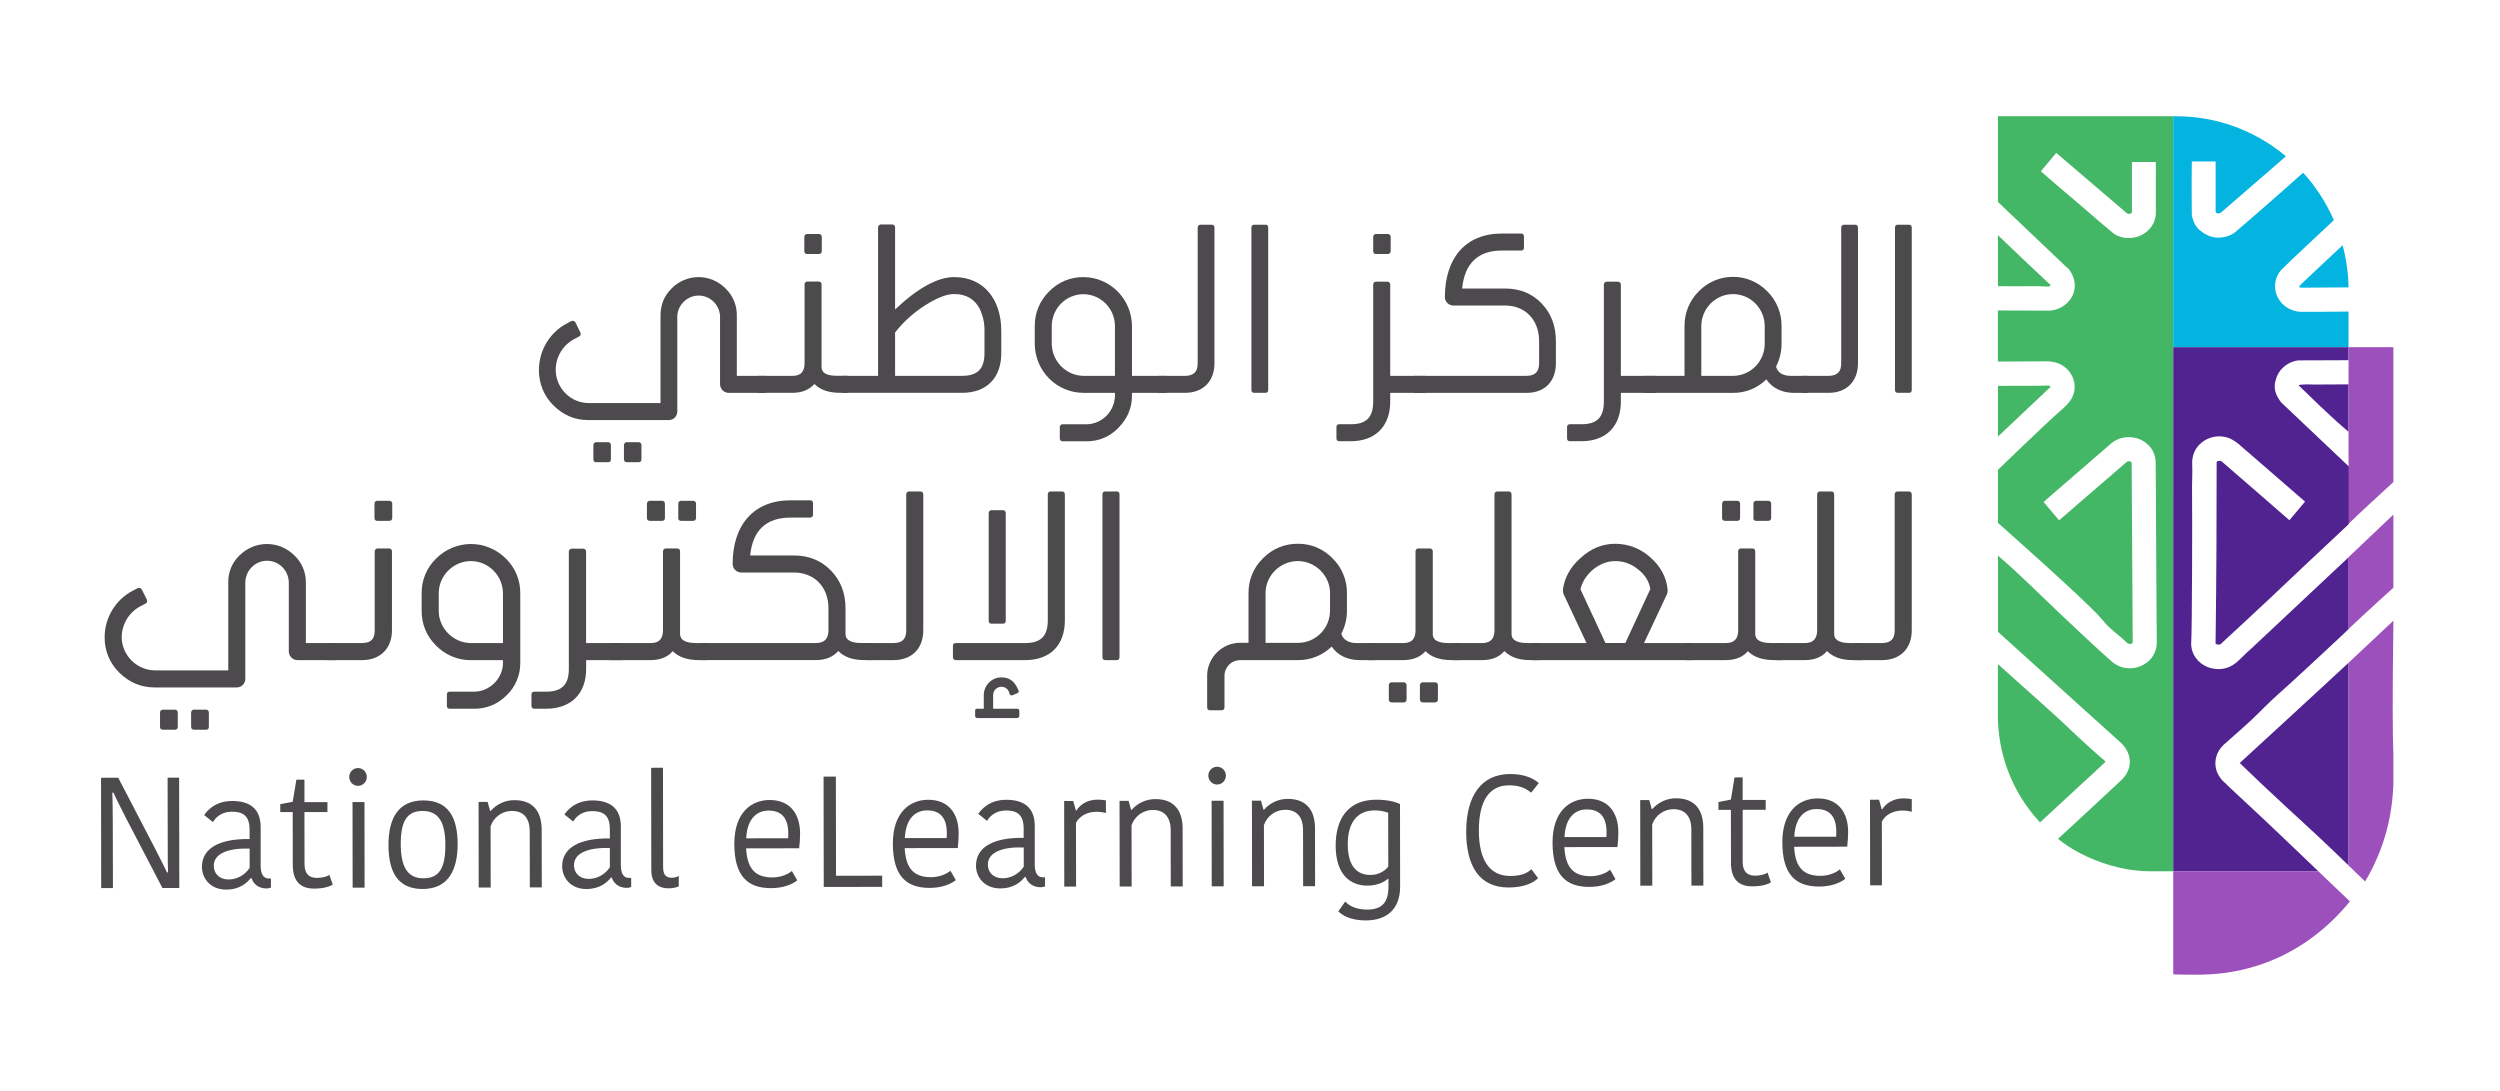 <svg width="110" height="48" viewBox="0 0 110 48" fill="none" xmlns="http://www.w3.org/2000/svg">
<path d="M25.898 17.735H29.063V13.893C29.063 13.422 29.214 13.022 29.549 12.694C29.704 12.535 29.889 12.409 30.093 12.323C30.297 12.237 30.516 12.192 30.737 12.192C30.958 12.192 31.176 12.237 31.38 12.323C31.584 12.409 31.769 12.535 31.925 12.694C32.086 12.848 32.213 13.034 32.298 13.24C32.383 13.447 32.425 13.669 32.42 13.893V16.538H33.694V17.286H32.056C31.957 17.284 31.863 17.243 31.793 17.173C31.724 17.102 31.684 17.006 31.682 16.907V13.893C31.665 13.652 31.559 13.426 31.384 13.261C31.21 13.097 30.98 13.005 30.742 13.005C30.503 13.005 30.274 13.097 30.099 13.261C29.925 13.426 29.818 13.652 29.801 13.893V18.114C29.799 18.213 29.759 18.307 29.689 18.377C29.619 18.445 29.525 18.484 29.427 18.483H25.878C25.291 18.483 24.786 18.268 24.351 17.838C24.144 17.634 23.981 17.39 23.872 17.121C23.762 16.851 23.708 16.562 23.713 16.27C23.715 15.852 23.828 15.442 24.042 15.085C24.256 14.727 24.562 14.435 24.927 14.24L25.139 14.127C25.158 14.119 25.178 14.116 25.198 14.117C25.223 14.116 25.248 14.122 25.269 14.135C25.291 14.147 25.308 14.166 25.32 14.189L25.532 14.619C25.542 14.642 25.549 14.666 25.552 14.691C25.553 14.715 25.547 14.738 25.534 14.758C25.521 14.778 25.503 14.794 25.482 14.804L25.269 14.917C25.024 15.046 24.819 15.24 24.674 15.478C24.53 15.716 24.453 15.989 24.45 16.269C24.453 16.657 24.606 17.028 24.877 17.302C25.148 17.577 25.515 17.732 25.898 17.735ZM26.879 19.6V20.204C26.879 20.297 26.839 20.338 26.747 20.338H26.241C26.149 20.338 26.109 20.297 26.109 20.204V19.6C26.109 19.508 26.149 19.456 26.241 19.456H26.746C26.839 19.456 26.879 19.508 26.879 19.6ZM28.224 19.6V20.204C28.224 20.297 28.183 20.338 28.093 20.338H27.596C27.505 20.338 27.454 20.297 27.454 20.204V19.6C27.452 19.581 27.454 19.561 27.46 19.543C27.467 19.524 27.477 19.508 27.491 19.494C27.504 19.48 27.521 19.469 27.539 19.463C27.557 19.456 27.577 19.454 27.596 19.456H28.092C28.185 19.456 28.224 19.508 28.224 19.6Z" fill="#4C4A4C"/>
<path d="M35.401 15.973V12.53C35.399 12.511 35.401 12.491 35.407 12.473C35.413 12.454 35.424 12.438 35.437 12.424C35.451 12.41 35.467 12.399 35.486 12.393C35.504 12.387 35.523 12.385 35.542 12.387H36.007C36.026 12.385 36.046 12.387 36.064 12.393C36.082 12.399 36.099 12.41 36.112 12.424C36.126 12.438 36.136 12.454 36.142 12.473C36.149 12.491 36.151 12.511 36.149 12.53V16.116C36.144 16.162 36.149 16.208 36.163 16.253C36.177 16.297 36.2 16.337 36.23 16.372C36.331 16.475 36.533 16.536 36.827 16.536H37.302V17.284H36.958C36.463 17.284 36.089 17.15 35.846 16.905C35.836 16.894 35.825 16.894 35.825 16.885C35.819 16.904 35.809 16.921 35.795 16.936C35.562 17.174 35.249 17.284 34.852 17.284H33.338V16.537H34.875C35.239 16.537 35.401 16.352 35.401 15.973ZM35.39 11.045V10.44C35.39 10.348 35.431 10.297 35.522 10.297H36.018C36.037 10.294 36.056 10.297 36.074 10.303C36.093 10.31 36.109 10.32 36.123 10.334C36.136 10.348 36.147 10.364 36.153 10.383C36.159 10.401 36.161 10.421 36.159 10.44V11.045C36.159 11.136 36.108 11.177 36.018 11.177H35.522C35.433 11.177 35.39 11.136 35.39 11.045Z" fill="#4C4A4C"/>
<path d="M42.336 17.284H37.048V16.537H38.635V10.019C38.634 9.999 38.638 9.979 38.645 9.961C38.652 9.942 38.664 9.926 38.678 9.912C38.693 9.898 38.71 9.888 38.728 9.882C38.747 9.876 38.767 9.874 38.787 9.876H39.252C39.343 9.876 39.384 9.927 39.384 10.019V13.616C40.385 12.673 41.255 12.192 41.982 12.192C43.297 12.192 44.056 13.185 44.056 14.558V15.542C44.056 16.628 43.408 17.284 42.336 17.284ZM43.317 15.542V14.558C43.324 14.228 43.254 13.901 43.115 13.603C42.893 13.162 42.508 12.938 41.982 12.938C41.639 12.938 41.216 13.111 40.698 13.439C40.197 13.757 39.752 14.159 39.384 14.628V16.537H42.336C43.014 16.537 43.317 16.228 43.317 15.542Z" fill="#4C4A4C"/>
<path d="M49.058 17.407V17.285H47.673C47.106 17.285 46.562 17.058 46.16 16.653C45.758 16.247 45.531 15.697 45.529 15.123V14.354C45.526 14.07 45.58 13.788 45.688 13.525C45.796 13.263 45.955 13.026 46.157 12.828C46.354 12.623 46.59 12.462 46.851 12.352C47.112 12.243 47.392 12.189 47.674 12.193C48.239 12.194 48.781 12.423 49.18 12.828C49.58 13.233 49.806 13.782 49.807 14.354V16.538H51.335V17.286H49.807V17.409C49.807 17.951 49.605 18.424 49.211 18.822C49.03 19.013 48.814 19.164 48.574 19.266C48.334 19.368 48.075 19.419 47.815 19.416H46.763C46.745 19.419 46.727 19.417 46.71 19.411C46.693 19.405 46.678 19.395 46.665 19.382C46.652 19.369 46.643 19.354 46.637 19.337C46.631 19.32 46.629 19.301 46.631 19.283V18.802C46.629 18.784 46.631 18.766 46.637 18.749C46.643 18.732 46.652 18.716 46.665 18.703C46.678 18.69 46.693 18.68 46.71 18.675C46.727 18.669 46.745 18.667 46.763 18.669H47.815C48.143 18.662 48.456 18.527 48.687 18.292C48.919 18.056 49.052 17.74 49.058 17.407ZM47.673 16.538H49.058V14.354C49.058 13.981 48.912 13.622 48.651 13.358C48.39 13.094 48.037 12.945 47.668 12.945C47.299 12.945 46.945 13.094 46.684 13.358C46.424 13.622 46.277 13.981 46.277 14.354V15.123C46.282 15.496 46.43 15.854 46.691 16.118C46.952 16.382 47.304 16.533 47.673 16.538Z" fill="#4C4A4C"/>
<path d="M52.698 15.983V10.03C52.698 9.938 52.738 9.887 52.829 9.887H53.304C53.396 9.887 53.436 9.938 53.436 10.03V15.983C53.436 16.782 52.93 17.284 52.152 17.284H50.978V16.538H52.162C52.536 16.526 52.698 16.352 52.698 15.983Z" fill="#4C4A4C"/>
<path d="M55.679 17.284H55.194C55.103 17.284 55.062 17.243 55.062 17.151V10.02C55.062 9.928 55.103 9.887 55.194 9.887H55.679C55.76 9.887 55.801 9.928 55.801 10.02V17.151C55.801 17.243 55.762 17.284 55.679 17.284Z" fill="#4C4A4C"/>
<path d="M60.421 17.672V12.537C60.421 12.445 60.462 12.394 60.553 12.394H61.028C61.047 12.392 61.067 12.394 61.085 12.4C61.103 12.407 61.12 12.418 61.133 12.431C61.147 12.445 61.157 12.462 61.163 12.48C61.17 12.498 61.172 12.518 61.17 12.537V16.537H62.715V17.285H61.17V17.672C61.17 18.758 60.512 19.413 59.44 19.413H58.935C58.843 19.413 58.803 19.373 58.803 19.28V18.799C58.803 18.706 58.843 18.666 58.935 18.666H59.44C60.118 18.668 60.421 18.36 60.421 17.672ZM60.421 11.045V10.44C60.421 10.348 60.462 10.297 60.553 10.297H61.048C61.067 10.294 61.086 10.297 61.105 10.303C61.123 10.309 61.139 10.32 61.153 10.334C61.167 10.347 61.177 10.364 61.183 10.383C61.19 10.401 61.192 10.421 61.19 10.44V11.045C61.19 11.136 61.139 11.177 61.048 11.177H60.553C60.462 11.177 60.421 11.136 60.421 11.045Z" fill="#4C4A4C"/>
<path d="M66.082 10.275H66.922C67.013 10.275 67.054 10.317 67.054 10.409V10.89C67.054 10.982 67.013 11.024 66.922 11.024H66.082C65.031 11.024 64.444 11.587 64.333 12.695H66.224C66.872 12.695 67.408 12.911 67.832 13.352C68.256 13.793 68.459 14.345 68.459 15.011V15.985C68.459 16.784 67.964 17.286 67.174 17.286H62.21V16.537H67.165C67.538 16.537 67.721 16.363 67.721 15.983V15.01C67.721 14.088 67.124 13.443 66.224 13.443H63.949C63.851 13.443 63.757 13.405 63.687 13.336C63.617 13.267 63.577 13.173 63.575 13.074C63.575 11.392 64.454 10.275 66.082 10.275Z" fill="#4C4A4C"/>
<path d="M70.57 17.672V12.538C70.568 12.518 70.57 12.499 70.577 12.48C70.583 12.462 70.594 12.445 70.607 12.431C70.621 12.418 70.637 12.407 70.655 12.401C70.673 12.394 70.693 12.392 70.712 12.394H71.177C71.196 12.392 71.216 12.395 71.234 12.401C71.252 12.408 71.268 12.418 71.281 12.432C71.295 12.446 71.305 12.462 71.312 12.481C71.318 12.499 71.32 12.518 71.318 12.538V16.538H72.855V17.286H71.318V17.672C71.318 18.758 70.661 19.413 69.589 19.413H69.083C68.992 19.413 68.951 19.373 68.951 19.28V18.799C68.951 18.707 68.992 18.666 69.083 18.666H69.589C70.267 18.668 70.57 18.36 70.57 17.672Z" fill="#4C4A4C"/>
<path d="M78.791 16.538H79.549V17.286H78.932C78.406 17.286 77.971 17.071 77.719 16.692C77.525 16.883 77.296 17.035 77.044 17.137C76.793 17.238 76.523 17.289 76.252 17.286H72.359V16.538H74.119V14.354C74.115 14.068 74.169 13.785 74.277 13.521C74.385 13.256 74.544 13.017 74.746 12.817C74.943 12.615 75.178 12.455 75.436 12.346C75.695 12.237 75.972 12.181 76.252 12.181C76.533 12.181 76.81 12.237 77.069 12.346C77.327 12.455 77.562 12.615 77.759 12.817C77.962 13.017 78.122 13.256 78.23 13.52C78.338 13.784 78.392 14.068 78.389 14.354V15.123C78.39 15.472 78.307 15.817 78.147 16.127C78.212 16.403 78.457 16.538 78.791 16.538ZM74.857 14.355V16.538H76.252C76.622 16.537 76.977 16.388 77.238 16.123C77.5 15.858 77.647 15.499 77.648 15.124V14.354C77.648 13.979 77.501 13.62 77.239 13.355C76.978 13.089 76.623 12.941 76.252 12.941C75.882 12.941 75.528 13.089 75.266 13.355C75.004 13.62 74.857 13.979 74.857 14.354V14.355Z" fill="#4C4A4C"/>
<path d="M81.013 15.983V10.03C81.013 9.938 81.054 9.887 81.145 9.887H81.62C81.711 9.887 81.751 9.938 81.751 10.03V15.983C81.751 16.782 81.246 17.284 80.467 17.284H79.294V16.538H80.477C80.851 16.526 81.013 16.352 81.013 15.983Z" fill="#4C4A4C"/>
<path d="M83.996 17.284H83.511C83.42 17.284 83.379 17.243 83.379 17.151V10.02C83.379 9.928 83.42 9.887 83.511 9.887H83.996C84.077 9.887 84.117 9.928 84.117 10.02V17.151C84.117 17.243 84.077 17.284 83.996 17.284Z" fill="#4C4A4C"/>
<path d="M6.825 29.497H10.044V25.642C10.037 25.418 10.078 25.195 10.163 24.987C10.248 24.78 10.376 24.593 10.537 24.44C10.859 24.117 11.293 23.936 11.745 23.936C12.198 23.936 12.632 24.117 12.953 24.44C13.117 24.593 13.246 24.779 13.333 24.986C13.42 25.194 13.462 25.417 13.458 25.642V28.295H14.754V29.045H13.087C12.987 29.044 12.892 29.004 12.821 28.933C12.75 28.862 12.709 28.766 12.707 28.665V25.642C12.707 25.385 12.606 25.139 12.427 24.957C12.248 24.775 12.004 24.673 11.751 24.673C11.497 24.673 11.254 24.775 11.075 24.957C10.895 25.139 10.794 25.385 10.794 25.642V29.877C10.792 29.977 10.75 30.072 10.679 30.142C10.608 30.211 10.512 30.249 10.414 30.248H6.805C6.207 30.248 5.694 30.03 5.252 29.6C5.043 29.398 4.877 29.153 4.766 28.883C4.654 28.612 4.599 28.321 4.604 28.027C4.607 27.606 4.724 27.194 4.942 26.835C5.16 26.476 5.471 26.185 5.841 25.992L6.057 25.879C6.076 25.871 6.096 25.867 6.116 25.869C6.141 25.867 6.166 25.873 6.188 25.886C6.21 25.899 6.228 25.918 6.24 25.941L6.456 26.372C6.466 26.395 6.473 26.419 6.476 26.444C6.477 26.468 6.471 26.492 6.458 26.512C6.445 26.532 6.426 26.548 6.405 26.557L6.188 26.67C5.941 26.798 5.732 26.992 5.585 27.231C5.438 27.471 5.359 27.746 5.355 28.027C5.354 28.829 6.023 29.497 6.825 29.497ZM7.822 31.368V31.975C7.822 32.067 7.781 32.108 7.689 32.108H7.175C7.082 32.108 7.041 32.067 7.041 31.975V31.368C7.041 31.276 7.082 31.224 7.175 31.224H7.689C7.781 31.224 7.822 31.276 7.822 31.368ZM9.19 31.368V31.975C9.19 32.067 9.149 32.108 9.057 32.108H8.552C8.46 32.108 8.409 32.067 8.409 31.975V31.368C8.406 31.349 8.409 31.329 8.415 31.31C8.422 31.291 8.432 31.275 8.446 31.261C8.46 31.247 8.476 31.236 8.495 31.23C8.513 31.223 8.533 31.221 8.552 31.224H9.057C9.149 31.224 9.19 31.276 9.19 31.368Z" fill="#4C4A4C"/>
<path d="M16.487 27.739V24.276C16.485 24.256 16.488 24.237 16.494 24.218C16.501 24.2 16.511 24.183 16.525 24.169C16.539 24.155 16.555 24.145 16.574 24.138C16.592 24.132 16.612 24.13 16.631 24.132H17.102C17.122 24.13 17.141 24.132 17.16 24.138C17.178 24.145 17.195 24.155 17.209 24.169C17.223 24.183 17.233 24.2 17.24 24.218C17.246 24.237 17.248 24.256 17.246 24.276V27.739C17.246 28.541 16.722 29.045 15.93 29.045H14.39V28.294H15.952C16.323 28.284 16.487 28.119 16.487 27.739ZM17.259 22.178V22.785C17.259 22.877 17.207 22.918 17.115 22.918H16.61C16.518 22.918 16.477 22.877 16.477 22.785V22.178C16.477 22.085 16.518 22.034 16.61 22.034H17.115C17.134 22.032 17.154 22.034 17.172 22.04C17.191 22.047 17.207 22.057 17.221 22.071C17.235 22.085 17.245 22.102 17.252 22.12C17.259 22.139 17.261 22.159 17.259 22.178Z" fill="#4C4A4C"/>
<path d="M22.131 29.169V29.046H20.723C20.438 29.049 20.155 28.995 19.892 28.885C19.629 28.776 19.39 28.613 19.19 28.408C18.986 28.211 18.824 27.973 18.714 27.709C18.605 27.446 18.55 27.163 18.553 26.877V26.105C18.549 25.819 18.604 25.536 18.714 25.272C18.824 25.009 18.986 24.771 19.19 24.574C19.599 24.166 20.149 23.936 20.723 23.936C21.296 23.936 21.846 24.166 22.255 24.574C22.459 24.771 22.621 25.009 22.731 25.272C22.84 25.536 22.895 25.819 22.892 26.105V29.169C22.895 29.434 22.843 29.697 22.74 29.941C22.638 30.185 22.486 30.405 22.296 30.588C22.11 30.779 21.887 30.931 21.641 31.034C21.396 31.136 21.132 31.188 20.867 31.185H19.797C19.704 31.185 19.663 31.143 19.663 31.051V30.567C19.663 30.475 19.704 30.433 19.797 30.433H20.867C21.545 30.433 22.131 29.847 22.131 29.169ZM20.723 28.295H22.131V26.105C22.127 25.729 21.977 25.369 21.713 25.104C21.45 24.838 21.094 24.689 20.723 24.687C19.952 24.687 19.304 25.324 19.304 26.105V26.877C19.304 27.647 19.952 28.295 20.723 28.295Z" fill="#4C4A4C"/>
<path d="M25.029 29.436V24.285C25.027 24.266 25.029 24.246 25.036 24.227C25.043 24.209 25.053 24.192 25.067 24.178C25.081 24.165 25.098 24.154 25.116 24.148C25.134 24.141 25.154 24.139 25.173 24.142H25.645C25.664 24.139 25.683 24.142 25.702 24.148C25.72 24.154 25.737 24.165 25.751 24.179C25.764 24.192 25.775 24.209 25.782 24.228C25.788 24.246 25.791 24.266 25.788 24.285V28.295H27.351V29.045H25.79V29.436C25.79 30.525 25.122 31.183 24.032 31.183H23.517C23.425 31.183 23.384 31.142 23.384 31.05V30.567C23.384 30.475 23.425 30.433 23.517 30.433H24.032C24.721 30.433 25.029 30.124 25.029 29.436Z" fill="#4C4A4C"/>
<path d="M29.172 27.729V24.275C29.17 24.257 29.172 24.238 29.177 24.22C29.183 24.202 29.193 24.185 29.206 24.171C29.218 24.158 29.234 24.147 29.252 24.14C29.269 24.133 29.288 24.13 29.306 24.131H29.79C29.883 24.131 29.923 24.182 29.923 24.275V27.873C29.92 27.92 29.927 27.967 29.943 28.011C29.959 28.055 29.984 28.096 30.016 28.13C30.119 28.232 30.324 28.294 30.622 28.294H31.106V29.045H30.756C30.252 29.045 29.862 28.911 29.615 28.665C29.615 28.654 29.604 28.654 29.604 28.644L29.563 28.695C29.327 28.934 29.019 29.045 28.617 29.045H26.85V28.294H28.639C29.01 28.294 29.172 28.099 29.172 27.729ZM28.465 22.785V22.178C28.463 22.159 28.465 22.139 28.472 22.12C28.479 22.102 28.489 22.085 28.503 22.071C28.517 22.057 28.534 22.047 28.552 22.04C28.57 22.034 28.59 22.032 28.609 22.034H29.123C29.216 22.034 29.257 22.085 29.257 22.178V22.785C29.257 22.877 29.216 22.918 29.123 22.918H28.609C28.514 22.918 28.463 22.877 28.463 22.785H28.465ZM29.844 22.785V22.178C29.844 22.085 29.885 22.034 29.977 22.034H30.481C30.5 22.032 30.52 22.034 30.538 22.04C30.557 22.047 30.573 22.057 30.587 22.071C30.601 22.085 30.612 22.102 30.618 22.12C30.625 22.139 30.627 22.159 30.625 22.178V22.785C30.625 22.877 30.574 22.918 30.481 22.918H29.977C29.883 22.918 29.841 22.877 29.841 22.785H29.844Z" fill="#4C4A4C"/>
<path d="M34.785 22.014H35.639C35.657 22.011 35.676 22.013 35.693 22.019C35.71 22.024 35.726 22.034 35.739 22.047C35.752 22.06 35.762 22.076 35.768 22.093C35.773 22.11 35.775 22.129 35.773 22.147V22.631C35.773 22.723 35.732 22.774 35.639 22.774H34.785C33.716 22.774 33.119 23.33 33.007 24.44H34.919C35.577 24.44 36.122 24.655 36.554 25.096C36.986 25.538 37.202 26.093 37.202 26.761V27.872C37.202 27.995 37.233 28.077 37.295 28.128C37.398 28.231 37.593 28.293 37.901 28.293H38.438V29.044H38.026C37.522 29.044 37.151 28.909 36.906 28.663L36.886 28.643C36.66 28.9 36.331 29.044 35.899 29.044H30.848V28.294H35.886C36.266 28.294 36.452 28.12 36.452 27.729V26.763C36.452 25.837 35.845 25.19 34.92 25.19H32.617C32.567 25.191 32.518 25.181 32.471 25.162C32.425 25.143 32.383 25.116 32.348 25.08C32.313 25.045 32.285 25.003 32.265 24.956C32.246 24.91 32.236 24.86 32.236 24.81C32.236 23.124 33.14 22.014 34.785 22.014Z" fill="#4C4A4C"/>
<path d="M39.874 27.739V21.769C39.874 21.676 39.915 21.625 40.007 21.625H40.491C40.583 21.625 40.624 21.676 40.624 21.769V27.739C40.624 28.541 40.11 29.045 39.318 29.045H38.126V28.295H39.329C39.709 28.285 39.874 28.11 39.874 27.739Z" fill="#4C4A4C"/>
<path d="M46.103 27.298V21.767C46.103 21.674 46.145 21.623 46.238 21.623H46.721C46.813 21.623 46.854 21.674 46.854 21.767V27.298C46.854 28.397 46.196 29.045 45.106 29.045H42.062C41.97 29.045 41.929 28.994 41.929 28.901V28.428C41.929 28.336 41.97 28.295 42.062 28.295H45.106C45.795 28.295 46.103 27.986 46.103 27.298ZM43.698 30.576V31.183H44.746C44.808 31.183 44.85 31.213 44.85 31.276V31.491C44.85 31.505 44.848 31.519 44.843 31.532C44.838 31.545 44.831 31.557 44.821 31.566C44.811 31.576 44.8 31.584 44.787 31.588C44.774 31.593 44.76 31.595 44.746 31.594H42.998C42.939 31.594 42.906 31.553 42.906 31.491V31.276C42.904 31.263 42.905 31.25 42.909 31.238C42.913 31.226 42.92 31.215 42.929 31.206C42.938 31.197 42.949 31.19 42.961 31.186C42.973 31.182 42.986 31.181 42.998 31.183H43.286V30.576C43.289 30.371 43.372 30.175 43.516 30.031C43.66 29.886 43.855 29.805 44.058 29.805C44.397 29.805 44.633 29.97 44.765 30.279L44.816 30.381C44.824 30.393 44.828 30.408 44.827 30.422C44.827 30.463 44.796 30.482 44.755 30.504L44.559 30.587C44.542 30.594 44.525 30.598 44.507 30.597C44.467 30.597 44.448 30.576 44.425 30.537L44.394 30.445C44.368 30.375 44.322 30.316 44.261 30.276C44.2 30.235 44.128 30.215 44.055 30.218C43.962 30.22 43.872 30.258 43.805 30.324C43.738 30.391 43.7 30.482 43.698 30.576ZM43.502 27.308V22.591C43.502 22.499 43.543 22.448 43.636 22.448H44.12C44.212 22.448 44.253 22.499 44.253 22.591V27.308C44.253 27.4 44.212 27.442 44.12 27.442H43.636C43.543 27.442 43.502 27.403 43.502 27.308Z" fill="#4C4A4C"/>
<path d="M49.135 29.045H48.642C48.549 29.045 48.508 29.003 48.508 28.911V21.757C48.508 21.664 48.549 21.623 48.642 21.623H49.135C49.218 21.623 49.258 21.664 49.258 21.757V28.911C49.258 29.003 49.218 29.045 49.135 29.045Z" fill="#4C4A4C"/>
<path d="M59.684 28.295H60.496V29.045H59.828C59.283 29.045 58.851 28.829 58.594 28.448C58.194 28.838 57.658 29.053 57.103 29.045H54.563C54.382 29.045 54.209 29.116 54.08 29.245C53.952 29.373 53.878 29.548 53.877 29.731V31.119C53.877 31.211 53.825 31.253 53.733 31.253H53.249C53.157 31.253 53.115 31.211 53.115 31.119V29.731C53.115 28.94 53.773 28.282 54.565 28.282H54.935V26.095C54.932 25.809 54.987 25.525 55.097 25.262C55.206 24.998 55.369 24.76 55.573 24.563C55.773 24.358 56.011 24.195 56.275 24.086C56.538 23.977 56.821 23.922 57.105 23.926C57.388 23.922 57.669 23.976 57.931 24.086C58.192 24.195 58.429 24.358 58.627 24.563C58.831 24.76 58.994 24.998 59.103 25.262C59.213 25.525 59.268 25.809 59.265 26.095V26.876C59.266 27.228 59.181 27.574 59.018 27.884C59.088 28.151 59.356 28.295 59.684 28.295ZM55.684 26.095V28.285H57.103C57.287 28.287 57.47 28.252 57.641 28.182C57.812 28.113 57.968 28.009 58.1 27.878C58.232 27.748 58.337 27.592 58.41 27.42C58.482 27.248 58.52 27.063 58.522 26.876V26.095C58.522 25.324 57.874 24.687 57.103 24.687C56.331 24.687 55.684 25.324 55.684 26.095Z" fill="#4C4A4C"/>
<path d="M62.283 27.729V24.276C62.281 24.256 62.283 24.236 62.29 24.218C62.297 24.199 62.307 24.182 62.321 24.169C62.335 24.155 62.351 24.144 62.37 24.138C62.388 24.131 62.408 24.129 62.427 24.132H62.898C62.918 24.129 62.937 24.131 62.956 24.138C62.974 24.144 62.991 24.155 63.005 24.169C63.018 24.182 63.029 24.199 63.035 24.218C63.042 24.236 63.044 24.256 63.042 24.276V27.873C63.038 27.919 63.043 27.966 63.057 28.01C63.071 28.055 63.094 28.095 63.125 28.13C63.227 28.233 63.434 28.295 63.732 28.295H64.215V29.045H63.865C63.361 29.045 62.981 28.911 62.734 28.665C62.724 28.654 62.713 28.654 62.713 28.644C62.707 28.663 62.697 28.681 62.683 28.695C62.447 28.934 62.127 29.045 61.726 29.045H60.185V28.295H61.748C62.119 28.295 62.283 28.11 62.283 27.729ZM61.89 30.166V30.763C61.89 30.855 61.848 30.907 61.757 30.907H61.243C61.15 30.907 61.108 30.855 61.108 30.763V30.166C61.108 30.073 61.15 30.022 61.243 30.022H61.757C61.851 30.022 61.89 30.073 61.89 30.166ZM63.268 30.166V30.763C63.27 30.782 63.268 30.802 63.261 30.821C63.255 30.839 63.244 30.856 63.23 30.87C63.217 30.884 63.2 30.894 63.181 30.901C63.163 30.907 63.143 30.909 63.124 30.907H62.62C62.6 30.909 62.581 30.907 62.562 30.901C62.544 30.894 62.527 30.884 62.514 30.87C62.5 30.856 62.489 30.839 62.483 30.821C62.476 30.802 62.474 30.782 62.476 30.763V30.166C62.474 30.146 62.476 30.127 62.483 30.108C62.489 30.089 62.5 30.073 62.514 30.059C62.527 30.045 62.544 30.034 62.562 30.028C62.581 30.022 62.6 30.02 62.62 30.022H63.128C63.147 30.02 63.166 30.022 63.184 30.029C63.203 30.035 63.219 30.045 63.233 30.059C63.247 30.073 63.257 30.09 63.264 30.108C63.27 30.127 63.272 30.146 63.27 30.166H63.268Z" fill="#4C4A4C"/>
<path d="M65.757 27.729V21.767C65.757 21.674 65.799 21.623 65.891 21.623H66.374C66.467 21.623 66.508 21.674 66.508 21.767V27.873C66.508 27.996 66.539 28.079 66.601 28.13C66.703 28.233 66.909 28.295 67.208 28.295H67.731V29.045H67.331C66.806 29.045 66.447 28.901 66.189 28.644C66.178 28.663 66.164 28.68 66.148 28.695C65.922 28.934 65.603 29.045 65.205 29.045H63.961V28.295H65.215C65.582 28.295 65.757 28.11 65.757 27.729Z" fill="#4C4A4C"/>
<path d="M74.465 29.046H67.422V28.295H69.807L68.799 26.146C68.779 26.094 68.769 26.038 68.769 25.982V25.93C68.841 25.416 69.087 24.964 69.52 24.573C69.982 24.141 70.496 23.926 71.072 23.926C71.646 23.926 72.2 24.142 72.625 24.532C73.077 24.933 73.324 25.406 73.376 25.951V25.992C73.375 26.045 73.365 26.097 73.345 26.146L72.337 28.295H74.465V29.046ZM70.074 25.075C69.797 25.322 69.612 25.612 69.54 25.928L70.64 28.293H71.514L72.614 25.92C72.562 25.582 72.387 25.294 72.079 25.057C71.796 24.817 71.439 24.686 71.071 24.688C70.712 24.688 70.383 24.821 70.074 25.075Z" fill="#4C4A4C"/>
<path d="M76.48 27.729V24.275C76.477 24.257 76.479 24.238 76.485 24.22C76.49 24.202 76.5 24.185 76.513 24.172C76.525 24.158 76.541 24.147 76.558 24.14C76.576 24.133 76.594 24.13 76.613 24.131H77.097C77.189 24.131 77.23 24.182 77.23 24.275V27.873C77.227 27.92 77.234 27.967 77.249 28.011C77.266 28.055 77.29 28.096 77.322 28.13C77.425 28.232 77.63 28.294 77.929 28.294H78.412V29.045H78.063C77.558 29.045 77.168 28.911 76.921 28.665C76.921 28.654 76.911 28.654 76.911 28.644L76.87 28.695C76.634 28.934 76.325 29.045 75.927 29.045H74.159V28.294H75.948C76.315 28.294 76.48 28.099 76.48 27.729ZM75.772 22.785V22.178C75.771 22.159 75.773 22.139 75.779 22.12C75.786 22.102 75.797 22.085 75.81 22.071C75.824 22.057 75.841 22.047 75.859 22.041C75.877 22.034 75.897 22.032 75.916 22.034H76.431C76.523 22.034 76.564 22.085 76.564 22.178V22.785C76.564 22.877 76.523 22.918 76.431 22.918H75.914C75.821 22.918 75.77 22.877 75.77 22.785H75.772ZM77.151 22.785V22.178C77.151 22.085 77.192 22.034 77.284 22.034H77.788C77.808 22.032 77.827 22.034 77.846 22.04C77.864 22.047 77.881 22.057 77.894 22.071C77.908 22.085 77.919 22.102 77.925 22.12C77.932 22.139 77.934 22.159 77.932 22.178V22.785C77.932 22.877 77.881 22.918 77.788 22.918H77.284C77.189 22.918 77.148 22.877 77.148 22.785H77.151Z" fill="#4C4A4C"/>
<path d="M79.954 27.729V21.767C79.954 21.674 79.995 21.623 80.087 21.623H80.569C80.662 21.623 80.704 21.674 80.704 21.767V27.873C80.704 27.996 80.734 28.079 80.796 28.13C80.899 28.233 81.104 28.295 81.402 28.295H81.927V29.045H81.526C81.002 29.045 80.642 28.901 80.385 28.644C80.374 28.663 80.36 28.68 80.344 28.695C80.117 28.934 79.799 29.045 79.401 29.045H78.153V28.295H79.408C79.778 28.295 79.954 28.11 79.954 27.729Z" fill="#4C4A4C"/>
<path d="M83.366 27.739V21.769C83.366 21.676 83.407 21.625 83.5 21.625H83.983C84.075 21.625 84.117 21.676 84.117 21.769V27.739C84.117 28.541 83.602 29.045 82.81 29.045H81.618V28.295H82.821C83.201 28.285 83.366 28.11 83.366 27.739Z" fill="#4C4A4C"/>
<path d="M4.94 34.878C4.954 34.982 4.962 35.993 4.962 36.166L4.969 39.075H4.453L4.446 34.22H5.202L6.8 37.292C6.847 37.389 7.307 38.282 7.348 38.386H7.395C7.381 38.24 7.38 37.191 7.38 37.083L7.375 34.218H7.882L7.889 39.072H7.146L5.535 35.978C5.488 35.881 5.034 34.996 4.994 34.878H4.94Z" fill="#4C4A4C"/>
<path d="M11.469 36.384V38.088C11.469 38.427 11.571 38.655 11.828 38.655H11.922V39.05C11.863 39.079 11.799 39.093 11.733 39.092C11.368 39.092 11.152 38.892 11.064 38.635H11.038C10.861 38.843 10.566 39.142 9.945 39.142C9.264 39.142 8.885 38.653 8.885 38.141C8.885 37.309 9.679 36.899 10.982 36.918V36.509C10.982 35.893 10.69 35.714 10.205 35.714C9.719 35.715 9.476 35.992 9.369 36.173L8.983 35.862C9.111 35.683 9.455 35.244 10.217 35.243C11.001 35.242 11.467 35.594 11.469 36.384ZM10.984 37.339C10.1 37.306 9.405 37.529 9.406 38.096C9.406 38.429 9.642 38.699 10.069 38.698C10.251 38.694 10.43 38.645 10.589 38.555C10.749 38.466 10.885 38.338 10.985 38.184L10.984 37.339Z" fill="#4C4A4C"/>
<path d="M12.882 38.058L12.879 35.73H12.332V35.383L12.879 35.278L13.041 34.305H13.395V35.295H14.407V35.732H13.395L13.399 38.03C13.399 38.453 13.609 38.627 13.932 38.627C14.227 38.627 14.399 38.557 14.493 38.495L14.642 38.924C14.5 39.007 14.257 39.097 13.817 39.098C13.215 39.097 12.884 38.772 12.882 38.058Z" fill="#4C4A4C"/>
<path d="M15.738 33.794C15.79 33.792 15.841 33.801 15.89 33.819C15.939 33.838 15.983 33.867 16.021 33.903C16.058 33.94 16.088 33.984 16.108 34.032C16.129 34.081 16.139 34.133 16.139 34.186C16.139 34.238 16.129 34.291 16.108 34.339C16.088 34.388 16.058 34.431 16.021 34.468C15.983 34.504 15.939 34.533 15.89 34.552C15.841 34.57 15.79 34.579 15.738 34.577C15.638 34.573 15.543 34.53 15.474 34.457C15.405 34.384 15.366 34.287 15.366 34.186C15.366 34.084 15.405 33.987 15.474 33.914C15.543 33.841 15.638 33.798 15.738 33.794ZM15.511 35.291H16.037L16.042 39.058H15.516L15.511 35.291Z" fill="#4C4A4C"/>
<path d="M17.093 37.18C17.093 36.017 17.515 35.219 18.628 35.218C19.742 35.217 20.135 35.99 20.136 37.14C20.136 38.304 19.707 39.115 18.594 39.116C17.48 39.117 17.095 38.336 17.093 37.18ZM18.634 38.645C19.341 38.645 19.598 38.168 19.596 37.182C19.596 36.172 19.298 35.681 18.589 35.682C17.894 35.682 17.631 36.159 17.633 37.137C17.637 38.15 17.932 38.646 18.634 38.645Z" fill="#4C4A4C"/>
<path d="M23.839 39.045H23.312L23.308 36.572C23.308 35.998 23.03 35.677 22.518 35.681C22.312 35.681 22.112 35.747 21.945 35.868C21.778 35.99 21.652 36.161 21.586 36.358L21.59 39.052H21.063L21.058 35.285H21.455L21.564 35.679H21.591C21.722 35.529 21.883 35.41 22.064 35.328C22.244 35.247 22.439 35.206 22.637 35.207C23.372 35.207 23.812 35.614 23.833 36.452L23.839 39.045Z" fill="#4C4A4C"/>
<path d="M27.317 36.358V38.062C27.317 38.401 27.419 38.63 27.676 38.629H27.772V39.024C27.714 39.053 27.649 39.067 27.584 39.066C27.219 39.066 27.003 38.865 26.915 38.609H26.889C26.712 38.818 26.417 39.116 25.796 39.117C25.115 39.117 24.735 38.627 24.735 38.114C24.735 37.283 25.53 36.873 26.833 36.892V36.483C26.833 35.867 26.538 35.688 26.055 35.688C25.572 35.689 25.327 35.966 25.219 36.147L24.834 35.836C24.962 35.657 25.305 35.219 26.068 35.218C26.85 35.218 27.316 35.571 27.317 36.358ZM26.833 37.313C25.949 37.281 25.254 37.503 25.255 38.071C25.255 38.403 25.49 38.673 25.917 38.672C26.099 38.668 26.278 38.619 26.438 38.529C26.598 38.44 26.734 38.312 26.834 38.158L26.833 37.313Z" fill="#4C4A4C"/>
<path d="M29.171 33.781L29.177 38.144C29.177 38.476 29.286 38.621 29.562 38.621C29.668 38.62 29.772 38.594 29.866 38.544V39.002C29.72 39.06 29.564 39.089 29.407 39.085C28.901 39.085 28.657 38.782 28.657 38.29L28.65 33.782L29.171 33.781Z" fill="#4C4A4C"/>
<path d="M35.079 38.737C34.836 38.924 34.452 39.077 33.925 39.078C32.879 39.078 32.311 38.533 32.31 37.127C32.31 35.763 33.049 35.201 33.866 35.2C34.736 35.2 35.203 35.78 35.204 36.673C35.203 36.891 35.19 37.108 35.164 37.324L32.829 37.328C32.878 38.256 33.257 38.608 33.992 38.607C34.357 38.607 34.687 38.461 34.842 38.322L35.079 38.737ZM32.835 36.886L34.678 36.883C34.685 36.807 34.684 36.711 34.684 36.669C34.684 36.025 34.413 35.665 33.819 35.666C33.337 35.665 32.879 35.977 32.833 36.884L32.835 36.886Z" fill="#4C4A4C"/>
<path d="M36.778 34.171L36.785 38.533L38.816 38.53V39.022L36.245 39.026L36.237 34.172L36.778 34.171Z" fill="#4C4A4C"/>
<path d="M42.056 38.726C41.813 38.914 41.429 39.066 40.902 39.068C39.856 39.068 39.288 38.523 39.286 37.117C39.286 35.752 40.026 35.191 40.843 35.19C41.713 35.19 42.18 35.769 42.181 36.662C42.179 36.88 42.166 37.097 42.142 37.314L39.806 37.317C39.855 38.245 40.234 38.597 40.969 38.596C41.334 38.596 41.664 38.45 41.819 38.311L42.056 38.726ZM39.812 36.875H41.655C41.661 36.799 41.661 36.702 41.661 36.66C41.661 36.016 41.39 35.657 40.796 35.658C40.317 35.654 39.858 35.967 39.812 36.874V36.875Z" fill="#4C4A4C"/>
<path d="M45.529 36.333V38.036C45.529 38.376 45.631 38.604 45.888 38.603H45.982V38.998C45.923 39.027 45.859 39.041 45.793 39.039C45.429 39.039 45.212 38.839 45.124 38.583H45.097C44.921 38.791 44.626 39.089 44.005 39.09C43.323 39.09 42.944 38.6 42.944 38.088C42.944 37.257 43.739 36.846 45.041 36.866V36.457C45.041 35.841 44.747 35.661 44.264 35.661C43.781 35.662 43.537 35.94 43.429 36.119L43.044 35.808C43.172 35.629 43.516 35.192 44.278 35.19C45.062 35.19 45.528 35.543 45.529 36.333ZM45.044 37.288C44.16 37.254 43.465 37.477 43.466 38.045C43.466 38.377 43.702 38.647 44.128 38.646C44.311 38.642 44.489 38.593 44.649 38.503C44.809 38.414 44.945 38.286 45.046 38.132L45.044 37.288Z" fill="#4C4A4C"/>
<path d="M48.66 35.774C48.526 35.735 48.387 35.717 48.247 35.719C47.89 35.719 47.519 35.865 47.343 36.205L47.348 39.011H46.828L46.823 35.244H47.222L47.337 35.662H47.364C47.526 35.392 47.863 35.184 48.288 35.184C48.412 35.181 48.537 35.192 48.659 35.218L48.66 35.774Z" fill="#4C4A4C"/>
<path d="M52.039 39.003H51.513L51.51 36.53C51.51 35.955 51.231 35.638 50.719 35.638C50.514 35.639 50.315 35.705 50.148 35.825C49.981 35.946 49.856 36.115 49.788 36.311L49.792 39.006H49.266L49.26 35.238H49.658L49.767 35.632H49.794C49.925 35.483 50.086 35.364 50.266 35.282C50.447 35.201 50.642 35.159 50.84 35.16C51.575 35.16 52.014 35.567 52.036 36.405L52.039 39.003Z" fill="#4C4A4C"/>
<path d="M53.538 33.737C53.59 33.735 53.641 33.743 53.69 33.762C53.739 33.781 53.783 33.809 53.821 33.846C53.858 33.882 53.888 33.926 53.908 33.975C53.929 34.023 53.939 34.075 53.939 34.128C53.939 34.181 53.929 34.233 53.908 34.281C53.888 34.33 53.858 34.374 53.821 34.41C53.783 34.447 53.739 34.475 53.69 34.494C53.641 34.513 53.59 34.521 53.538 34.519C53.438 34.515 53.343 34.472 53.274 34.399C53.205 34.327 53.166 34.229 53.166 34.128C53.166 34.027 53.205 33.929 53.274 33.856C53.343 33.783 53.438 33.741 53.538 33.737ZM53.311 35.233H53.837L53.842 39H53.316L53.311 35.233Z" fill="#4C4A4C"/>
<path d="M57.864 38.994H57.338L57.334 36.522C57.334 35.947 57.057 35.626 56.543 35.63C56.339 35.631 56.139 35.696 55.973 35.816C55.806 35.937 55.681 36.107 55.613 36.302L55.617 38.997H55.09L55.085 35.23H55.483L55.592 35.624H55.619C55.75 35.474 55.911 35.355 56.091 35.273C56.271 35.192 56.467 35.15 56.664 35.151C57.4 35.151 57.839 35.559 57.86 36.396L57.864 38.994Z" fill="#4C4A4C"/>
<path d="M61.605 39.015C61.605 40.005 61.015 40.498 60.095 40.499C59.4 40.499 59.034 40.252 58.886 40.099L59.189 39.669C59.372 39.856 59.661 40.022 60.155 40.022C60.823 40.022 61.093 39.687 61.092 39.016V38.669H61.065C60.951 38.773 60.641 38.968 60.168 38.968C59.413 38.968 58.77 38.485 58.769 37.204C58.769 36 59.339 35.188 60.554 35.187C61.02 35.187 61.379 35.268 61.6 35.379L61.605 39.015ZM60.479 35.658C59.772 35.658 59.301 36.136 59.301 37.135C59.301 38.215 59.788 38.498 60.308 38.498C60.598 38.498 60.909 38.365 61.084 38.129L61.08 35.761C60.888 35.689 60.684 35.655 60.479 35.658Z" fill="#4C4A4C"/>
<path d="M66.45 34.056C67.172 34.056 67.551 34.318 67.706 34.456L67.369 34.878C67.167 34.706 66.89 34.554 66.397 34.554C65.572 34.554 65.068 35.173 65.07 36.544C65.07 37.858 65.553 38.545 66.457 38.543C66.936 38.543 67.213 38.411 67.381 38.245L67.676 38.639C67.467 38.847 67.055 39.048 66.379 39.05C65.077 39.05 64.515 38.09 64.513 36.594C64.514 35.001 65.19 34.057 66.45 34.056Z" fill="#4C4A4C"/>
<path d="M71.082 38.683C70.84 38.87 70.455 39.023 69.929 39.024C68.882 39.024 68.315 38.479 68.312 37.073C68.312 35.709 69.052 35.147 69.869 35.145C70.74 35.145 71.206 35.725 71.207 36.619C71.206 36.836 71.193 37.054 71.168 37.27L68.832 37.273C68.881 38.202 69.26 38.554 69.995 38.553C70.36 38.553 70.69 38.406 70.846 38.267L71.082 38.683ZM68.839 36.832H70.681C70.688 36.756 70.688 36.659 70.688 36.617C70.688 35.974 70.416 35.614 69.822 35.615C69.341 35.611 68.883 35.923 68.837 36.83L68.839 36.832Z" fill="#4C4A4C"/>
<path d="M74.948 38.967H74.422L74.419 36.495C74.419 35.92 74.141 35.602 73.627 35.603C73.423 35.604 73.223 35.669 73.057 35.79C72.89 35.91 72.764 36.08 72.697 36.276L72.701 38.97H72.174L72.169 35.203H72.567L72.676 35.597H72.702C72.833 35.448 72.995 35.328 73.175 35.247C73.355 35.166 73.551 35.124 73.748 35.125C74.484 35.125 74.923 35.532 74.944 36.37L74.948 38.967Z" fill="#4C4A4C"/>
<path d="M76.163 37.962L76.159 35.633H75.612V35.287L76.159 35.182L76.319 34.205H76.677V35.196H77.69V35.632H76.678V37.931C76.678 38.353 76.888 38.528 77.212 38.528C77.507 38.528 77.678 38.458 77.772 38.396L77.921 38.825C77.78 38.908 77.537 38.998 77.096 38.999C76.495 39 76.163 38.675 76.163 37.962Z" fill="#4C4A4C"/>
<path d="M81.193 38.667C80.95 38.854 80.565 39.008 80.039 39.008C78.993 39.008 78.425 38.464 78.423 37.058C78.423 35.694 79.162 35.131 79.979 35.13C80.85 35.13 81.316 35.71 81.318 36.603C81.316 36.821 81.302 37.038 81.277 37.254L78.941 37.258C78.99 38.186 79.369 38.538 80.104 38.537C80.468 38.537 80.799 38.391 80.954 38.252L81.193 38.667ZM78.949 36.816H80.792C80.798 36.741 80.798 36.643 80.798 36.602C80.798 35.958 80.526 35.598 79.933 35.599C79.453 35.595 78.994 35.907 78.949 36.815V36.816Z" fill="#4C4A4C"/>
<path d="M84.117 35.719C83.983 35.681 83.844 35.662 83.704 35.664C83.347 35.664 82.976 35.811 82.801 36.15L82.805 38.956H82.286L82.28 35.189H82.678L82.796 35.607H82.823C82.984 35.337 83.322 35.129 83.747 35.129C83.871 35.126 83.996 35.138 84.118 35.163L84.117 35.719Z" fill="#4C4A4C"/>
<path d="M90.066 12.607C90.082 12.608 90.099 12.608 90.115 12.607C90.145 12.608 90.175 12.601 90.201 12.586C90.213 12.576 90.224 12.563 90.231 12.548L90.13 12.454C89.383 11.755 88.644 11.053 87.91 10.349V12.592L88.7 12.597C89.155 12.602 89.611 12.576 90.066 12.607Z" fill="#43B766"/>
<path d="M90.203 17.043C90.203 17.043 90.225 17.035 90.227 17.02C90.229 17.006 90.208 16.991 90.2 16.985C90.187 16.977 90.173 16.973 90.158 16.971C90.11 16.963 90.06 16.961 90.011 16.964C89.939 16.976 89.15 16.979 87.91 16.977V19.209L90.203 17.043Z" fill="#43B766"/>
<path d="M95.623 5.113H94.813C94.813 5.117 94.813 5.122 94.813 5.126V5.113H87.91C87.906 5.113 87.915 5.113 87.91 5.113C87.906 5.113 87.915 5.122 87.91 5.128C87.906 5.135 87.91 5.138 87.91 5.144V5.154C87.91 5.603 87.91 6.128 87.91 6.62V7.387C87.91 7.859 87.91 8.468 87.91 8.885L88.456 9.405C89.269 10.182 90.083 10.955 90.896 11.725C90.949 11.762 90.997 11.807 91.039 11.857C91.084 11.912 91.122 11.974 91.152 12.039C91.193 12.114 91.225 12.192 91.25 12.274C91.3 12.447 91.304 12.63 91.261 12.806C91.219 12.981 91.132 13.142 91.01 13.273C90.9 13.394 90.766 13.492 90.618 13.56C90.47 13.628 90.309 13.665 90.147 13.668L87.907 13.66V15.909L89.093 15.904L90.095 15.898C90.115 15.898 90.144 15.898 90.177 15.904C90.251 15.91 90.324 15.921 90.396 15.937C90.497 15.96 90.594 15.996 90.686 16.044C90.933 16.175 91.123 16.394 91.22 16.658C91.282 16.825 91.3 17.006 91.273 17.183C91.243 17.356 91.174 17.52 91.069 17.66C91.032 17.708 90.993 17.753 90.951 17.796C90.837 17.918 90.716 18.032 90.588 18.138C90.44 18.261 89.752 18.896 87.91 20.672C87.925 20.682 87.896 20.692 87.91 20.703C87.89 20.689 87.915 20.674 87.91 20.672V23.006C91.24 25.965 92.289 26.991 92.54 27.313C92.828 27.683 93.237 27.938 93.571 28.268C93.595 28.292 93.624 28.31 93.657 28.321C93.68 28.331 93.706 28.336 93.731 28.334C93.757 28.333 93.781 28.325 93.803 28.313C93.818 28.302 93.831 28.287 93.839 28.271C93.815 23.566 93.798 20.527 93.794 20.479C93.794 20.453 93.79 20.427 93.79 20.401C93.79 20.36 93.795 20.357 93.79 20.346C93.775 20.304 93.7 20.286 93.641 20.298C93.612 20.304 93.584 20.318 93.561 20.338C92.236 21.477 91.723 21.92 91.529 22.089L91.129 22.436L90.789 22.731L90.599 22.894C90.372 22.625 90.145 22.356 89.918 22.087C90.009 22.009 90.138 21.891 90.304 21.749C90.687 21.42 90.845 21.281 91.482 20.731C92.05 20.238 92.398 19.938 92.508 19.843L92.936 19.474C92.977 19.442 93.021 19.413 93.067 19.387C93.207 19.309 93.362 19.26 93.521 19.242C93.631 19.23 93.742 19.232 93.851 19.248C94.034 19.272 94.21 19.339 94.363 19.443C94.393 19.466 94.429 19.496 94.429 19.496C94.488 19.544 94.534 19.589 94.556 19.611C94.641 19.7 94.71 19.804 94.759 19.918C94.807 20.031 94.836 20.152 94.845 20.276C94.852 20.348 94.854 20.421 94.85 20.494C94.856 21.075 94.859 21.546 94.861 21.867C94.861 22.125 94.861 22.282 94.865 22.905C94.865 23.424 94.869 23.822 94.871 24.051C94.871 24.33 94.875 24.617 94.878 25.263C94.878 25.307 94.883 26.081 94.886 26.569C94.886 26.96 94.893 27.535 94.898 28.246C94.9 28.292 94.899 28.337 94.895 28.382C94.871 28.591 94.791 28.79 94.664 28.957C94.63 28.999 94.592 29.039 94.552 29.076C94.414 29.201 94.251 29.295 94.075 29.35C93.85 29.419 93.612 29.423 93.386 29.362C93.196 29.307 93.021 29.208 92.875 29.073C91.526 27.872 89.406 25.817 89.406 25.817C88.993 25.418 88.565 25.026 88.565 25.026C88.293 24.778 88.065 24.577 87.912 24.444V27.803L93.336 32.698C93.4 32.759 93.457 32.826 93.508 32.898C93.559 32.973 93.603 33.053 93.637 33.137C93.702 33.297 93.725 33.471 93.706 33.642C93.68 33.828 93.607 34.004 93.492 34.151C93.427 34.243 93.35 34.325 93.264 34.396C92.683 34.938 92.099 35.481 91.512 36.025C91.192 36.32 90.872 36.615 90.553 36.908C90.666 37 90.824 37.12 91.019 37.248C91.364 37.469 91.727 37.657 92.106 37.811C92.577 38.007 93.067 38.152 93.568 38.243C93.91 38.301 94.256 38.332 94.603 38.337H95.625L95.623 5.113ZM94.857 7.473C94.857 7.613 94.857 7.657 94.857 7.956C94.857 8.308 94.857 8.273 94.857 8.514C94.857 8.67 94.857 8.728 94.857 9.003V9.379C94.857 9.406 94.857 9.439 94.85 9.48C94.846 9.517 94.84 9.554 94.832 9.591C94.815 9.667 94.789 9.741 94.756 9.811C94.734 9.857 94.709 9.902 94.681 9.944C94.624 10.031 94.556 10.11 94.478 10.178C94.437 10.212 94.395 10.243 94.351 10.271C94.318 10.293 94.292 10.308 94.279 10.315C94.266 10.322 94.22 10.348 94.161 10.375C94.093 10.404 94.022 10.427 93.95 10.443C93.851 10.466 93.749 10.476 93.647 10.473C93.46 10.475 93.276 10.43 93.11 10.344C93.024 10.296 92.944 10.238 92.874 10.168C92.772 10.085 92.616 9.957 92.429 9.798C92.221 9.619 92.07 9.488 92.01 9.435C91.657 9.124 90.878 8.468 90.878 8.468C90.619 8.25 90.259 7.943 89.799 7.539C89.844 7.479 89.88 7.437 89.903 7.41C90.113 7.152 90.22 7.041 90.428 6.781L90.473 6.725L93.571 9.373C93.588 9.389 93.608 9.4 93.63 9.407C93.661 9.415 93.693 9.414 93.724 9.403C93.751 9.399 93.775 9.385 93.793 9.365C93.802 9.35 93.806 9.333 93.805 9.316C93.805 9.261 93.805 8.36 93.805 7.129H94.856V7.134C94.856 7.207 94.856 7.277 94.856 7.277C94.861 7.377 94.86 7.449 94.86 7.473H94.857Z" fill="#43B766"/>
<path d="M92.055 34.069L92.222 33.915L92.492 33.662L92.55 33.605L92.574 33.584C92.582 33.577 92.626 33.538 92.633 33.524C92.635 33.521 92.638 33.518 92.64 33.515C92.642 33.513 92.643 33.511 92.644 33.509C92.644 33.509 92.644 33.503 92.635 33.498C92.56 33.434 92.444 33.334 92.303 33.21C91.628 32.618 91.147 32.153 91.027 32.038C90.624 31.652 89.784 30.895 87.907 29.22C87.907 29.435 87.907 29.632 87.907 29.848V30.589C87.907 30.874 87.907 30.994 87.907 31.224C87.907 31.319 87.907 31.528 87.907 31.599C87.915 31.98 87.953 32.359 88.022 32.733C88.232 33.87 88.723 34.935 89.449 35.828C89.567 35.97 89.672 36.09 89.76 36.186C90.901 35.133 91.731 34.365 91.861 34.245L92.055 34.069Z" fill="#43B766"/>
<path d="M101.798 13.72H101.409C101.21 13.72 101.214 13.72 101.203 13.72C101.006 13.706 100.815 13.645 100.645 13.541C100.533 13.473 100.434 13.386 100.35 13.283C100.251 13.161 100.178 13.018 100.136 12.865C100.098 12.716 100.092 12.56 100.118 12.408C100.142 12.264 100.195 12.127 100.274 12.005C100.306 11.957 100.342 11.911 100.382 11.869C100.617 11.62 102.562 9.805 102.69 9.688C102.398 9.019 102.013 8.396 101.547 7.837C101.464 7.738 101.392 7.658 101.339 7.599C100.684 8.184 100.021 8.769 99.348 9.354C99.038 9.623 98.728 9.89 98.418 10.156C98.373 10.197 98.325 10.235 98.273 10.269C98.147 10.35 98.005 10.405 97.857 10.43C97.716 10.46 97.571 10.465 97.429 10.443C97.213 10.403 97.01 10.309 96.84 10.169C96.798 10.139 96.758 10.105 96.722 10.068C96.611 9.949 96.531 9.805 96.486 9.648C96.467 9.589 96.451 9.529 96.44 9.468C96.437 9.243 96.435 9.015 96.434 8.787C96.43 8.218 96.432 7.657 96.44 7.103H97.488V9.307C97.486 9.317 97.486 9.326 97.488 9.336C97.506 9.384 97.597 9.396 97.65 9.384C97.671 9.381 97.691 9.373 97.709 9.362C97.721 9.355 97.732 9.346 97.742 9.336C97.769 9.308 98.861 8.364 100.581 6.877C100.5 6.809 100.386 6.717 100.246 6.612C99.137 5.782 97.826 5.276 96.453 5.148L96.269 5.133C96.228 5.133 96.12 5.123 95.975 5.119C95.87 5.115 95.766 5.113 95.621 5.115V15.278H103.334V13.707C103.067 13.711 102.826 13.714 102.613 13.716C102.493 13.717 102.131 13.72 101.798 13.72Z" fill="#02B4DF"/>
<path d="M101.169 12.59C101.165 12.598 101.163 12.607 101.165 12.617C101.169 12.633 101.187 12.642 101.199 12.647C101.228 12.659 101.26 12.662 101.291 12.658L103.337 12.644C103.332 12.365 103.312 12.116 103.287 11.904C103.257 11.642 103.218 11.426 103.187 11.27C103.15 11.086 103.111 10.925 103.075 10.792C102.339 11.477 101.186 12.557 101.169 12.59Z" fill="#02B4DF"/>
<path d="M100.549 31.735L99.627 32.581C99.207 32.968 98.843 33.302 98.548 33.572C98.708 33.727 98.946 33.956 99.236 34.232L99.664 34.638C100.43 35.359 100.996 35.875 101.23 36.09C101.74 36.557 102.437 37.205 103.337 38.08V29.161L101.95 30.444C101.439 30.916 101.034 31.29 100.549 31.735Z" fill="#502390"/>
<path d="M101.996 16.919C101.928 16.919 101.86 16.919 101.792 16.919C101.602 16.908 101.412 16.911 101.223 16.926H101.216C101.194 16.931 101.157 16.941 101.154 16.958C101.151 16.975 101.161 16.978 101.165 16.984C101.172 16.993 101.18 17.001 101.189 17.006L101.341 17.15C101.804 17.608 102.289 18.068 102.797 18.53C102.981 18.697 103.151 18.841 103.336 19.002V16.912C103.331 16.915 102.199 16.922 101.996 16.919Z" fill="#502390"/>
<path d="M103.336 15.851V15.278H95.623V38.333H102.003C101.253 37.617 100.498 36.889 99.74 36.174C99.483 35.936 99.225 35.695 98.968 35.452C98.947 35.433 98.791 35.287 98.576 35.087C98.351 34.876 98.164 34.701 98.035 34.58C97.987 34.529 97.945 34.49 97.918 34.464C97.859 34.411 97.838 34.397 97.8 34.355C97.763 34.318 97.73 34.278 97.7 34.236C97.631 34.145 97.576 34.045 97.537 33.937C97.479 33.773 97.463 33.597 97.489 33.425C97.52 33.225 97.605 33.038 97.733 32.883C97.766 32.843 97.803 32.804 97.842 32.769C98.378 32.285 98.951 31.81 99.453 31.299C99.542 31.209 99.618 31.132 99.688 31.065C100.124 30.631 100.241 30.562 101.407 29.485C102.165 28.784 102.88 28.112 103.083 27.922L103.342 27.678V24.516L99.779 27.859L99.143 28.456C98.927 28.657 98.802 28.761 98.639 28.929C98.624 28.945 98.56 29.01 98.469 29.09C98.392 29.161 98.308 29.224 98.218 29.279C98.032 29.39 97.819 29.446 97.603 29.441C97.57 29.441 97.538 29.441 97.505 29.435C97.37 29.424 97.237 29.392 97.111 29.34C97.077 29.326 97.04 29.306 97.04 29.306C96.97 29.27 96.903 29.229 96.84 29.182C96.752 29.114 96.675 29.034 96.611 28.943C96.501 28.789 96.433 28.608 96.415 28.419C96.409 28.355 96.409 28.29 96.415 28.226C96.449 27.792 96.466 22.586 96.45 21.599C96.444 21.208 96.476 20.817 96.456 20.426C96.447 20.249 96.477 20.072 96.543 19.908C96.594 19.788 96.665 19.678 96.753 19.583C96.89 19.438 97.06 19.329 97.248 19.265C97.436 19.2 97.636 19.183 97.832 19.213C97.875 19.22 97.918 19.228 97.961 19.239C98.189 19.299 98.345 19.419 98.501 19.538C98.539 19.567 98.606 19.633 98.741 19.749C98.827 19.825 98.892 19.878 98.918 19.9C99.067 20.026 99.212 20.153 99.351 20.275L99.434 20.348C99.686 20.567 100.413 21.197 101.422 22.071C101.313 22.201 101.204 22.332 101.094 22.462C100.973 22.605 100.853 22.746 100.734 22.887V22.89L99.356 21.691L97.759 20.307C97.73 20.288 97.697 20.277 97.663 20.274C97.629 20.273 97.596 20.281 97.566 20.297C97.554 20.304 97.542 20.312 97.532 20.323C97.535 22.891 97.521 25.468 97.488 28.053C97.488 28.11 97.485 28.256 97.484 28.312C97.499 28.329 97.516 28.342 97.536 28.351C97.555 28.358 97.575 28.362 97.595 28.363H97.616C97.644 28.363 97.673 28.356 97.699 28.345C97.731 28.329 97.759 28.305 97.778 28.275C98.588 27.53 99.239 26.923 99.676 26.514L99.735 26.46C100.519 25.722 100.603 25.635 101.471 24.819C102.158 24.173 102.372 23.976 103.062 23.327C103.18 23.216 103.273 23.126 103.356 23.049V20.532L101.81 19.068L100.369 17.704C100.32 17.641 100.276 17.574 100.237 17.505C100.176 17.405 100.131 17.295 100.104 17.181C100.079 17.049 100.082 16.913 100.115 16.782C100.153 16.603 100.23 16.435 100.342 16.291C100.517 16.077 100.76 15.929 101.029 15.873C101.067 15.865 101.098 15.86 101.117 15.857L103.356 15.849L103.336 15.851Z" fill="#502390"/>
<path d="M103.336 38.081V29.162C103.912 28.625 104.573 27.999 105.309 27.311V27.395C105.261 30.9 105.276 32.469 105.309 33.186V34.491C105.309 34.528 105.305 34.566 105.304 34.603C105.285 35.038 105.236 35.472 105.158 35.9C104.967 36.92 104.597 37.897 104.065 38.784L103.336 38.081Z" fill="#9C50BC"/>
<path d="M103.336 15.278V23.05C103.563 22.811 104.995 21.498 105.309 21.21V15.278H103.336Z" fill="#9C50BC"/>
<path d="M103.394 39.66C102.966 40.194 102.479 40.674 101.942 41.093C101.417 41.507 100.845 41.857 100.239 42.136C99.81 42.331 99.365 42.489 98.909 42.607C98.518 42.711 98.119 42.785 97.716 42.83C97.145 42.895 96.669 42.89 96.112 42.884C95.881 42.884 95.75 42.875 95.622 42.869V38.332H102.002L103.394 39.66Z" fill="#9C50BC"/>
<path d="M103.336 24.516V27.676C103.726 27.309 104.098 26.96 104.614 26.489C104.909 26.221 105.15 26.003 105.309 25.86V22.642C104.573 23.335 103.918 23.967 103.336 24.516Z" fill="#9C50BC"/>
</svg>
